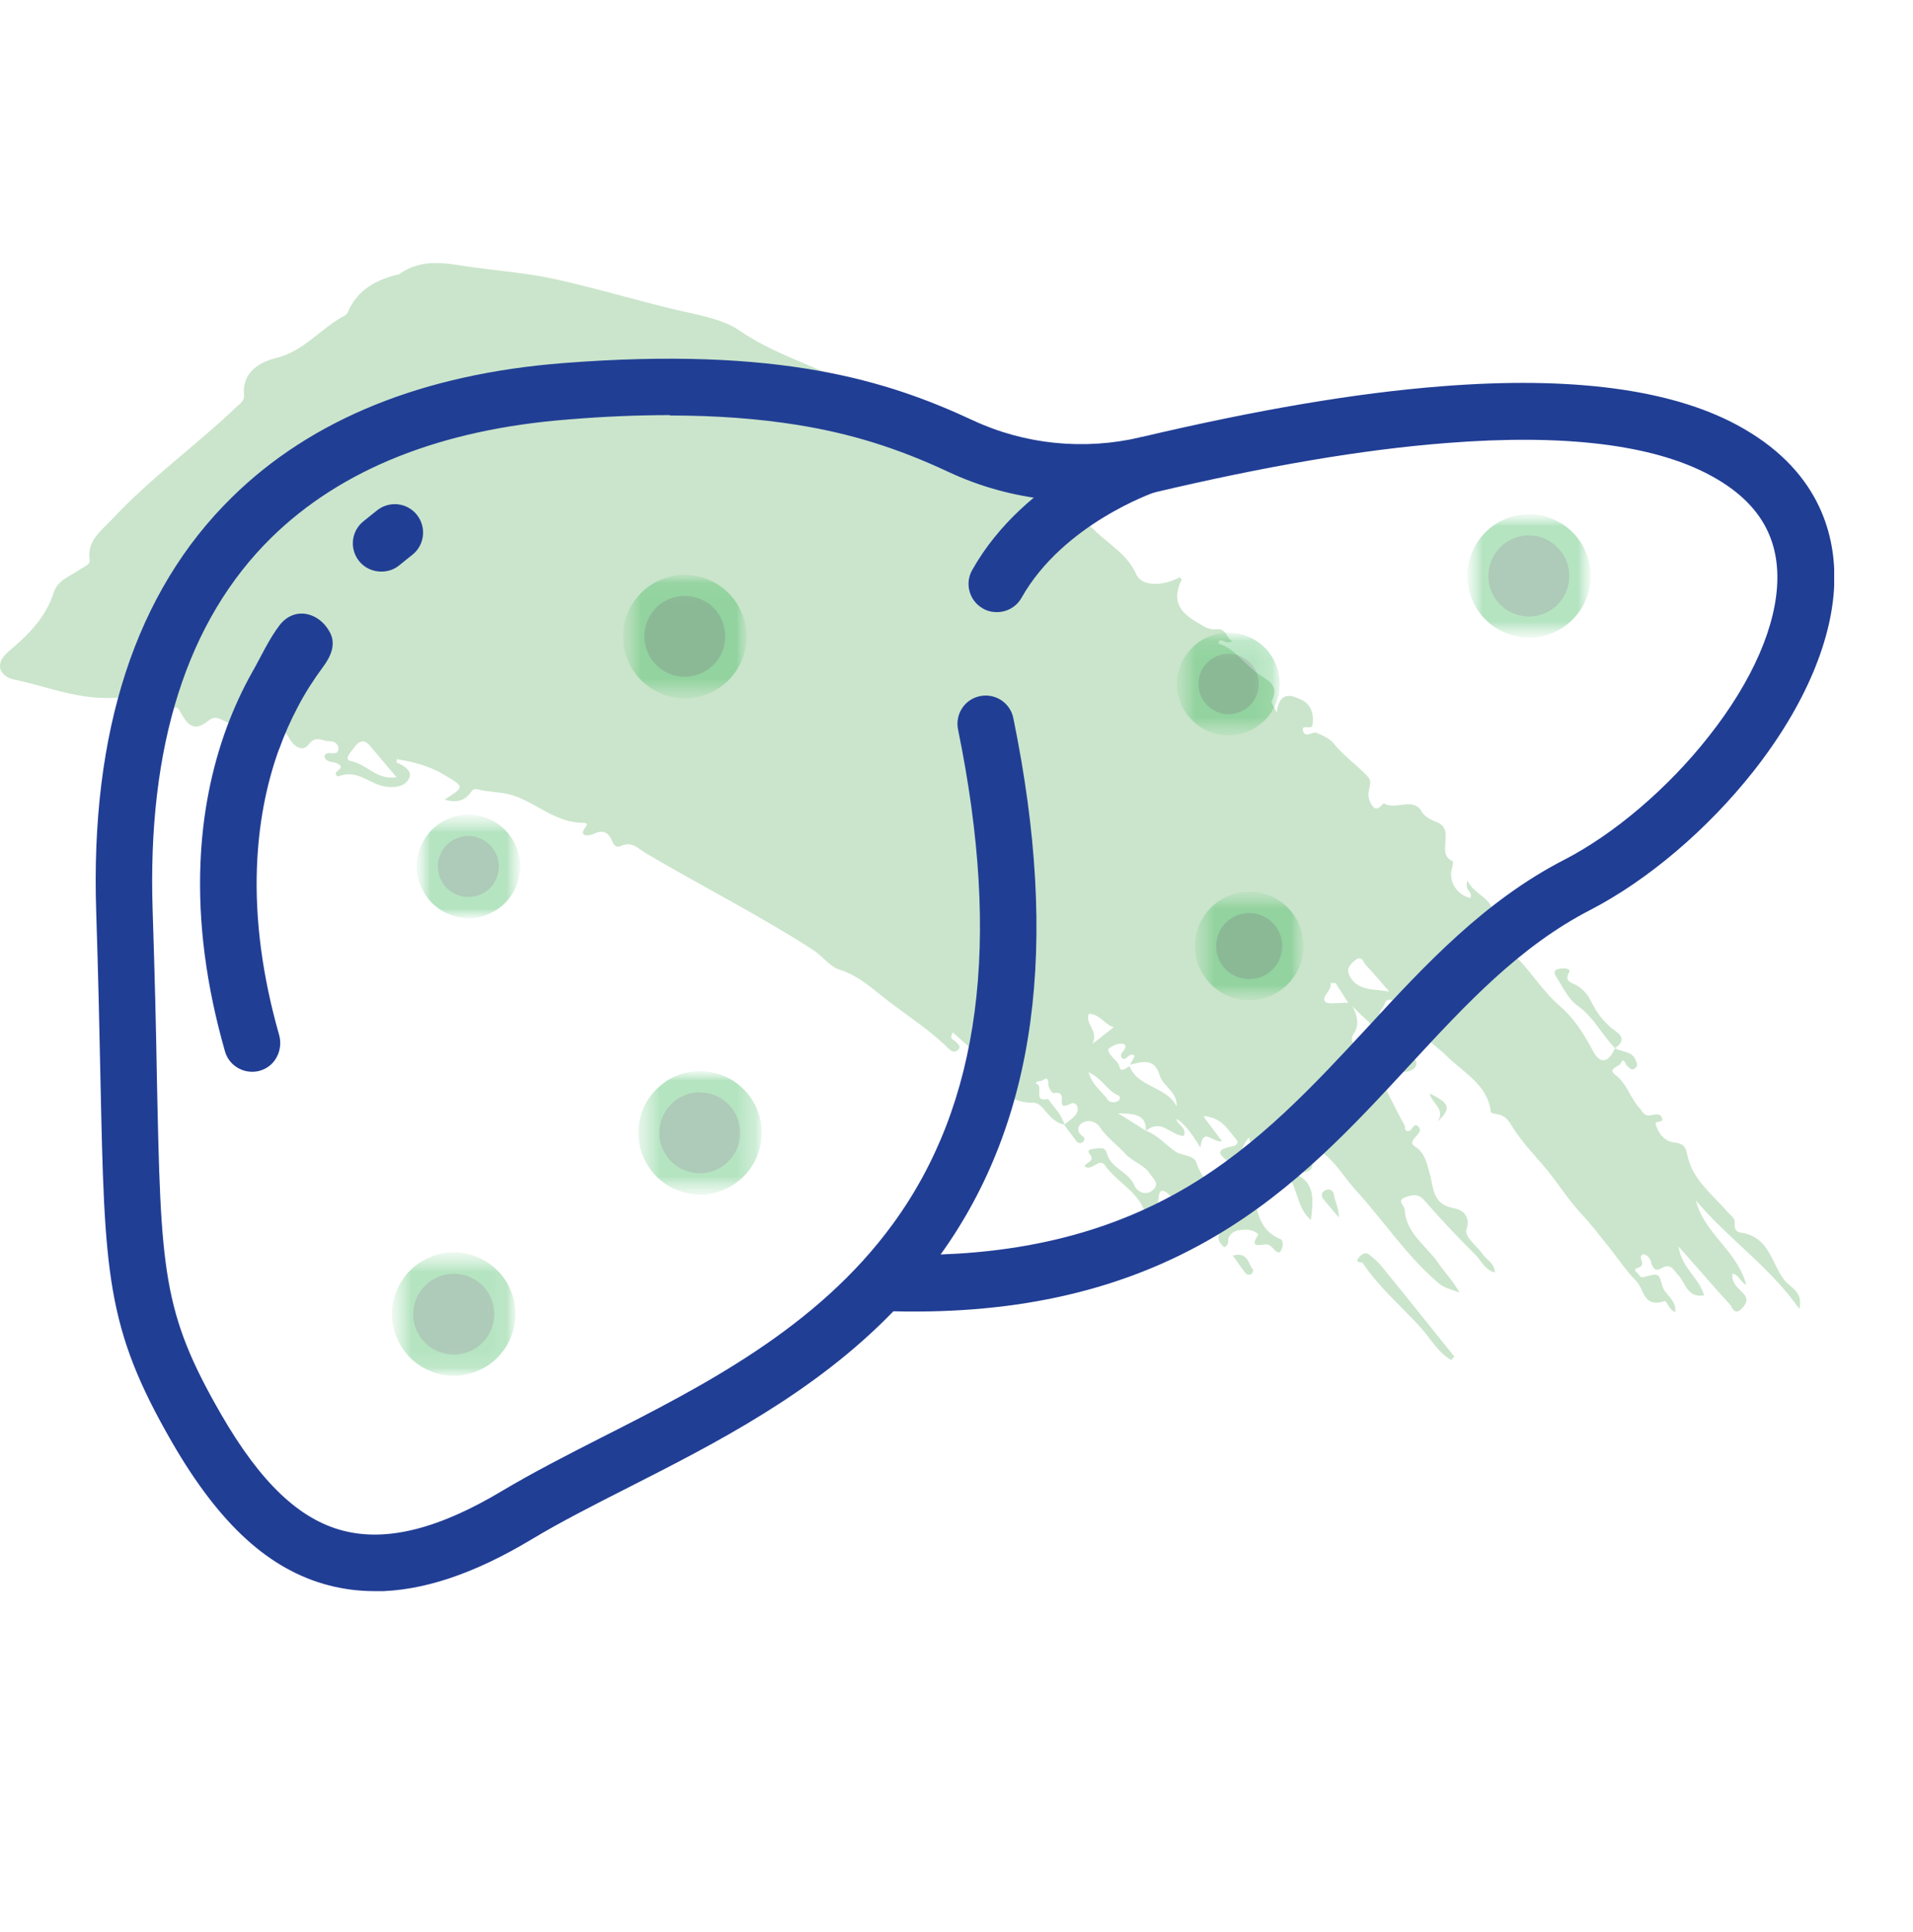 <?xml version="1.0" encoding="UTF-8"?> <svg xmlns="http://www.w3.org/2000/svg" width="100" height="101" viewBox="0 0 100 101" fill="none"><path d="M56.901 56.054C57.111 56.774 57.621 57.059 57.906 57.494C57.981 57.614 58.221 57.674 58.431 57.569C58.566 57.494 58.581 57.329 58.461 57.269C57.876 57.029 57.651 56.399 56.901 56.054ZM69.816 51.389H69.561C69.636 51.794 69.036 52.094 69.276 52.364C69.411 52.529 69.966 52.409 70.476 52.424C70.206 52.004 70.011 51.689 69.816 51.389ZM56.916 52.994C56.706 53.579 57.441 53.834 57.111 54.569C57.606 54.179 57.861 53.984 58.221 53.699C57.696 53.534 57.516 53.024 56.916 52.994ZM72.636 51.854C72.186 51.344 71.811 50.879 71.391 50.444C71.256 50.309 71.211 49.874 70.776 50.249C70.476 50.519 70.371 50.714 70.581 51.074C71.031 51.839 71.856 51.689 72.636 51.839V51.854ZM20.736 40.634C20.226 40.049 19.776 39.494 19.296 38.939C19.011 38.609 18.711 38.789 18.516 39.074C18.366 39.299 17.916 39.719 18.366 39.794C19.206 39.959 19.656 40.784 20.736 40.634ZM59.046 55.739C59.466 56.849 61.026 56.804 61.506 57.854C61.566 57.074 60.786 56.789 60.621 56.219C60.366 55.334 59.766 55.469 59.076 55.664C59.166 55.499 59.241 55.349 59.316 55.199C59.031 54.944 58.896 55.499 58.656 55.319C58.416 55.049 59.001 54.869 58.776 54.584C58.461 54.509 58.176 54.644 57.921 54.854C57.981 55.259 58.431 55.394 58.521 55.784C58.611 56.099 58.866 55.814 59.046 55.739ZM84.426 54.809C84.786 54.989 85.311 54.959 85.491 55.394C85.551 55.544 85.671 55.739 85.431 55.874C85.251 55.979 85.176 55.799 85.056 55.724C84.951 55.664 84.906 55.199 84.711 55.604C84.636 55.769 83.991 55.859 84.456 56.204C85.041 56.639 85.206 57.374 85.671 57.884C85.851 58.079 85.926 58.379 86.286 58.304C86.526 58.259 86.766 58.184 86.871 58.424C86.991 58.724 86.511 58.604 86.541 58.709C86.646 59.219 87.006 59.669 87.516 59.729C88.146 59.789 88.131 60.104 88.236 60.524C88.536 61.724 89.556 62.489 90.336 63.389C90.516 63.584 90.726 63.704 90.681 63.989C90.651 64.244 90.771 64.409 90.996 64.439C92.496 64.649 92.586 66.029 93.261 66.899C93.576 67.319 94.281 67.514 94.056 68.429C92.526 66.224 90.306 64.739 88.656 62.759C89.061 64.469 90.831 65.399 91.281 67.169C90.951 67.004 90.921 66.644 90.561 66.584C90.501 67.094 90.876 67.349 91.146 67.634C91.416 67.919 91.266 68.189 91.041 68.414C90.651 68.804 90.546 68.324 90.426 68.189C89.556 67.244 88.731 66.269 87.741 65.159C87.906 66.299 88.836 66.809 89.076 67.724C88.176 67.844 88.116 67.064 87.726 66.659C87.456 66.389 87.366 65.984 86.796 66.329C86.541 66.479 86.391 66.269 86.331 66.059C86.271 65.819 86.181 65.624 85.896 65.564C85.536 65.729 86.151 66.134 85.596 66.284C85.326 66.359 85.566 66.524 85.641 66.599C85.716 66.674 85.716 66.824 85.971 66.749C86.751 66.539 86.706 66.584 86.901 67.244C87.036 67.694 87.636 67.934 87.576 68.594C87.231 68.489 87.141 67.979 87.006 68.024C85.896 68.384 85.941 67.394 85.551 66.989C85.026 66.449 84.591 65.819 84.126 65.219C83.646 64.634 83.196 64.019 82.671 63.464C82.116 62.864 81.651 62.189 81.171 61.544C80.481 60.629 79.626 59.849 79.041 58.874C78.846 58.559 78.666 58.304 78.246 58.244C78.141 58.229 77.946 58.184 77.931 58.139C77.781 56.699 76.476 56.069 75.591 55.169C75.096 54.674 74.451 54.404 74.241 53.579C74.136 53.144 73.386 52.679 72.831 52.319C72.621 52.184 72.426 52.289 72.381 52.484C72.336 52.694 71.976 52.934 72.216 53.099C72.951 53.609 72.921 54.644 73.731 55.124C73.911 55.229 74.226 55.619 73.896 55.874C73.536 56.159 72.846 56.039 72.771 55.829C72.486 55.034 71.481 54.749 71.376 53.834C71.886 53.909 71.946 54.479 72.516 54.599C72.081 53.729 71.271 53.264 70.701 52.589C70.926 53.084 71.106 53.534 70.746 54.074C70.611 54.269 70.656 54.479 70.821 54.644C72.051 55.814 72.606 57.389 73.416 58.814C73.476 58.919 73.386 59.144 73.626 59.129C73.821 59.129 73.926 58.574 74.196 58.964C74.316 59.159 74.046 59.354 73.926 59.519C73.746 59.759 73.806 59.834 74.031 59.984C74.496 60.299 74.586 60.839 74.736 61.349C74.946 62.039 74.841 62.939 75.951 63.149C76.371 63.224 76.911 63.494 76.656 64.289C76.536 64.649 77.226 65.159 77.541 65.609C77.736 65.879 78.126 66.044 78.141 66.524C77.601 66.374 77.436 65.909 77.136 65.609C76.206 64.679 75.291 63.719 74.436 62.729C74.121 62.369 73.776 62.474 73.461 62.594C72.981 62.759 73.416 63.014 73.431 63.239C73.491 64.499 74.601 65.144 75.216 66.074C75.516 66.524 75.921 66.899 76.296 67.574C75.771 67.379 75.486 67.319 75.216 67.094C73.506 65.639 72.306 63.779 70.806 62.144C70.131 61.394 69.651 60.419 68.571 59.924C68.511 60.104 68.376 60.284 68.421 60.374C68.961 61.409 68.136 61.274 67.506 61.304C67.476 61.394 67.446 61.484 67.416 61.559C66.846 61.484 66.171 61.484 66.771 60.674C65.721 60.809 65.466 60.179 65.286 59.459C64.416 60.479 65.226 61.109 65.586 61.829C65.136 61.844 64.806 61.454 64.311 61.634C64.236 61.664 64.086 61.484 63.996 61.364C63.951 61.289 64.041 61.244 64.146 61.199C64.551 61.019 64.521 61.019 64.296 60.809C63.996 60.509 63.231 60.134 64.446 59.924C64.611 59.894 64.776 59.729 64.641 59.594C64.191 59.054 63.846 58.394 62.901 58.349C63.216 58.769 63.531 59.204 63.876 59.654C63.426 59.789 62.871 58.844 62.751 59.999C62.241 59.144 61.821 58.649 61.491 58.499C61.551 58.814 62.061 58.949 61.881 59.384C61.176 59.354 60.741 58.454 59.901 59.114C59.931 58.184 59.166 58.229 58.446 58.199C58.926 58.499 59.421 58.799 59.901 59.114C60.531 59.339 60.936 59.864 61.461 60.209C61.806 60.434 62.406 60.374 62.541 60.779C62.946 62.069 64.131 62.654 65.151 63.374C65.346 63.374 65.541 63.344 65.691 63.194C65.871 63.899 66.186 64.484 66.951 64.784C67.071 64.829 67.131 65.204 66.891 65.474C66.576 65.474 66.531 65.054 66.186 65.054C65.901 65.054 65.286 65.279 65.751 64.589C65.841 64.469 65.421 64.274 65.166 64.289C64.821 64.289 64.446 64.289 64.236 64.679C64.146 64.829 64.311 65.039 63.996 65.204C63.201 64.544 64.191 64.094 64.431 63.494C63.546 63.599 63.051 63.119 62.646 62.519C62.406 62.159 62.166 61.904 61.716 62.414C61.626 62.519 61.341 62.654 61.311 62.639C60.396 61.679 60.651 62.744 60.456 63.104C60.336 63.314 60.141 63.494 59.931 63.749C59.751 62.384 58.431 61.889 57.756 60.914C57.456 60.494 57.081 61.259 56.706 60.974C56.706 60.794 57.141 60.764 57.051 60.464C57.021 60.359 56.661 60.104 57.171 60.059C57.456 60.029 57.771 59.924 57.861 60.299C58.056 61.079 59.031 61.259 59.316 62.009C59.406 62.234 59.871 62.579 60.276 62.204C60.636 61.874 60.276 61.619 60.111 61.364C59.811 60.884 59.196 60.734 58.821 60.314C58.401 59.849 57.861 59.474 57.501 58.934C57.321 58.649 56.916 58.499 56.586 58.694C56.286 58.874 56.286 59.204 56.616 59.414C56.721 59.489 56.706 59.639 56.586 59.714C56.451 59.804 56.331 59.744 56.256 59.639C56.046 59.369 55.836 59.084 55.626 58.799C55.821 58.634 56.046 58.499 56.211 58.304C56.496 57.959 56.241 57.569 56.001 57.689C55.476 57.944 55.491 57.764 55.506 57.404C55.506 57.104 55.281 57.104 55.041 57.149C54.906 56.999 54.786 56.849 54.801 56.609C54.801 56.474 54.756 56.279 54.531 56.459C54.411 56.564 54.186 56.459 54.141 56.654C54.621 56.714 53.931 57.659 54.786 57.449C55.086 57.884 55.506 58.259 55.641 58.799C55.221 58.709 54.951 58.439 54.696 58.139C54.501 57.914 54.306 57.629 53.976 57.644C53.076 57.674 52.506 57.164 51.816 56.714C52.356 56.534 52.491 56.309 52.056 55.949C51.291 55.319 50.571 54.644 49.806 53.969C49.596 54.329 49.866 54.359 49.971 54.464C50.091 54.599 50.271 54.719 50.061 54.899C49.896 55.049 49.731 54.959 49.581 54.809C48.666 53.909 47.571 53.189 46.536 52.409C45.696 51.779 44.961 51.029 43.866 50.684C43.371 50.519 42.996 49.979 42.486 49.649C39.651 47.819 36.606 46.289 33.696 44.564C33.351 44.354 33.021 43.949 32.436 44.234C32.256 44.324 32.091 44.204 32.016 44.009C31.851 43.604 31.611 43.304 31.011 43.604C30.906 43.664 30.141 43.829 30.636 43.199C30.711 43.109 30.666 43.019 30.561 43.019C29.106 43.034 28.161 42.074 26.946 41.624C26.301 41.384 25.611 41.429 24.966 41.264C24.831 41.234 24.726 41.249 24.636 41.384C24.306 41.864 23.886 41.984 23.241 41.804C24.306 41.114 24.291 41.144 23.181 40.484C22.446 40.049 21.621 39.824 20.751 39.689C20.751 39.749 20.706 39.854 20.721 39.854C21.111 40.019 21.576 40.304 21.381 40.694C21.156 41.159 20.541 41.204 20.031 41.099C19.251 40.934 18.666 40.199 17.676 40.589C17.646 40.589 17.571 40.529 17.556 40.484C17.466 40.289 18.126 40.154 17.631 39.914C17.406 39.809 17.031 39.869 16.956 39.539C17.076 39.149 17.661 39.629 17.691 39.149C17.706 38.879 17.436 38.729 17.181 38.744C16.851 38.759 16.536 38.399 16.131 38.924C15.786 39.359 15.336 38.969 15.156 38.654C14.991 38.369 14.871 38.159 14.481 38.234C13.386 38.459 12.486 38.054 11.616 37.634C11.346 37.499 11.121 37.484 10.911 37.664C10.101 38.339 9.771 37.814 9.456 37.274C9.366 37.124 9.306 36.899 9.066 37.019C8.121 37.514 7.491 37.274 7.056 36.494C6.981 36.359 6.816 36.374 6.636 36.404C4.491 36.764 2.661 35.924 0.711 35.519C0.336 35.444 -0.054 35.159 0.006 34.724C0.066 34.334 0.426 34.079 0.756 33.794C1.656 33.014 2.451 32.114 2.796 31.004C3.006 30.314 3.666 30.134 4.146 29.789C4.386 29.624 4.731 29.534 4.686 29.234C4.536 28.274 5.301 27.734 5.886 27.119C7.866 24.989 10.281 23.264 12.381 21.254C12.576 21.074 12.786 20.939 12.756 20.654C12.651 19.544 13.446 18.959 14.421 18.719C15.921 18.359 16.776 17.129 18.051 16.484C18.096 16.454 18.141 16.394 18.171 16.349C18.606 15.314 19.386 14.714 20.766 14.354C20.796 14.354 20.841 14.354 20.856 14.339C22.191 13.394 23.556 13.829 24.876 13.994C26.256 14.174 27.651 14.294 29.016 14.594C31.071 15.044 33.066 15.644 35.106 16.139C36.336 16.439 37.761 16.649 38.676 17.294C40.386 18.464 42.381 19.064 44.211 19.964C45.261 20.474 46.476 20.729 47.421 21.404C48.381 22.094 49.611 22.394 50.466 23.234C51.066 23.834 52.146 23.894 52.611 24.689C52.686 24.809 53.016 24.854 53.226 24.824C53.856 24.734 54.201 24.944 54.306 25.499C54.306 25.529 54.306 25.559 54.306 25.589C54.501 26.204 55.266 26.279 55.701 26.684C56.076 27.029 56.766 27.269 57.201 27.704C57.951 28.454 58.926 28.964 59.391 30.014C59.691 30.689 60.801 30.644 61.671 30.179C61.701 30.224 61.776 30.284 61.761 30.314C61.296 31.319 61.551 31.934 62.526 32.504C62.871 32.699 63.141 32.939 63.561 32.894C64.146 32.834 64.071 33.359 64.416 33.509C64.086 33.719 63.951 33.374 63.711 33.509C63.711 33.554 63.681 33.644 63.711 33.644C64.611 33.944 65.046 34.739 65.781 35.234C66.306 35.579 66.891 35.849 66.471 36.644C66.426 36.734 66.576 36.899 66.741 37.244C66.876 36.014 67.656 36.404 68.031 36.584C68.511 36.794 68.721 37.349 68.601 37.934C68.556 38.174 67.956 37.799 68.136 38.264C68.256 38.579 68.616 38.234 68.811 38.309C69.141 38.444 69.516 38.609 69.711 38.864C70.176 39.434 70.776 39.884 71.301 40.394C71.706 40.784 71.661 40.799 71.541 41.429C71.496 41.669 71.616 41.969 71.766 42.164C72.021 42.479 72.291 41.954 72.351 41.999C72.936 42.374 73.896 41.639 74.316 42.434C74.466 42.719 74.961 42.929 75.051 42.959C76.161 43.334 75.006 44.639 75.936 45.014C75.966 45.014 75.951 45.179 75.936 45.269C75.666 45.974 76.086 46.754 76.851 46.949C77.046 46.619 76.506 46.574 76.716 46.034C77.076 46.889 78.366 46.964 77.931 48.179C77.826 48.494 78.111 48.509 78.351 48.359C78.576 48.224 78.741 48.029 78.951 47.864C79.086 47.759 79.281 47.699 79.386 47.834C79.476 47.969 79.461 48.164 79.506 48.329C78.621 48.284 79.266 48.839 79.116 49.019C78.636 49.634 79.176 49.934 79.431 50.204C80.151 50.984 80.721 51.884 81.516 52.574C82.326 53.264 82.821 54.104 83.301 54.989C83.601 55.544 84.006 55.634 84.366 54.914H84.351L84.426 54.809Z" fill="#CAE5CB"></path><path d="M75.861 71.1C75.156 70.695 74.766 69.96 74.256 69.39C73.251 68.28 72.066 67.29 71.241 66.03C71.181 65.94 70.791 66.075 71.031 65.745C71.196 65.535 71.391 65.43 71.601 65.61C71.856 65.82 72.096 66.03 72.291 66.285C73.551 67.83 74.781 69.375 76.026 70.92C75.966 70.98 75.921 71.04 75.861 71.1Z" fill="#CAE5CB"></path><path d="M84.441 54.809C83.736 54.104 83.316 53.174 82.446 52.559C81.966 52.214 81.696 51.599 81.366 51.089C81.261 50.924 81.141 50.714 81.531 50.639C81.771 50.594 82.131 50.639 82.026 50.819C81.741 51.329 82.176 51.374 82.416 51.509C82.761 51.719 83.016 52.019 83.166 52.334C83.436 52.889 83.766 53.354 84.261 53.759C84.516 53.969 85.161 54.284 84.426 54.794H84.441V54.809Z" fill="#CAE5CB"></path><path d="M67.386 61.544C67.416 61.454 67.446 61.364 67.476 61.289C68.811 61.694 68.646 62.729 68.526 63.779C67.821 63.179 67.851 62.234 67.386 61.544Z" fill="#CAE5CB"></path><path d="M65.706 63.149C65.556 63.314 65.361 63.329 65.166 63.329C65.166 63.104 65.181 62.864 65.196 62.639C66.261 62.654 65.271 62.024 65.571 61.799C65.781 62.024 66.186 61.499 66.396 62.009C66.666 62.684 65.826 62.729 65.721 63.149H65.706Z" fill="#CAE5CB"></path><path d="M69.981 63.644C69.726 63.329 69.456 63.029 69.201 62.714C69.081 62.564 69.036 62.384 69.231 62.249C69.501 62.084 69.696 62.249 69.726 62.444C69.786 62.849 70.011 63.179 69.981 63.644Z" fill="#CAE5CB"></path><path d="M64.446 65.64C65.256 65.43 65.226 66.06 65.496 66.36C65.526 66.39 65.496 66.54 65.436 66.585C65.316 66.675 65.166 66.645 65.106 66.555C64.896 66.285 64.701 66 64.446 65.64Z" fill="#CAE5CB"></path><path d="M75.141 58.649C75.591 57.974 74.841 57.689 74.736 57.164C75.801 57.689 75.876 57.929 75.141 58.649Z" fill="#CAE5CB"></path><g clip-path="url(#clip0_652_20642)"><path d="M19.59 83.181C18.77 83.181 17.98 83.081 17.2 82.881C14.08 82.071 11.48 79.701 9 75.411C5.52 69.381 5.47 66.621 5.25 56.361C5.2 53.901 5.14 51.111 5.03 47.701C4.71 38.221 7.1 30.921 12.13 25.991C16.28 21.911 22.11 19.551 29.45 18.981C40.75 18.101 46.41 19.901 50.85 21.971C53.57 23.241 56.67 23.551 59.61 22.861C65.72 21.421 70.88 20.541 75.4 20.191C82.13 19.661 87.31 20.341 90.79 22.211C95.04 24.491 95.91 27.841 95.89 30.251C95.87 33.321 94.36 36.891 91.66 40.321C89.25 43.371 86.14 46.011 83.13 47.571C79.42 49.481 76.63 52.501 73.68 55.691C70.75 58.861 67.73 62.141 63.55 64.611C58.8 67.421 53.29 68.711 46.7 68.551C42.58 72.811 37.44 75.431 32.81 77.781C31 78.701 29.29 79.571 27.81 80.461C24.77 82.291 22.06 83.191 19.59 83.191M35.03 21.701C33.36 21.701 31.58 21.771 29.67 21.931C23.05 22.451 17.84 24.521 14.19 28.101C9.78 32.431 7.69 38.991 7.98 47.611C8.09 51.041 8.16 53.841 8.2 56.301C8.41 66.441 8.46 68.561 11.56 73.941C13.61 77.491 15.64 79.431 17.94 80.021C20.22 80.611 22.95 79.921 26.28 77.921C27.86 76.981 29.61 76.081 31.46 75.141C36.74 72.461 42.71 69.421 46.67 63.991C51.25 57.721 52.36 49.261 50.08 38.131C49.92 37.331 50.43 36.551 51.23 36.391C52.03 36.231 52.81 36.741 52.97 37.541C55.41 49.441 54.17 58.621 49.17 65.581C54.13 65.401 58.35 64.241 62.03 62.071C65.83 59.821 68.71 56.701 71.5 53.691C74.49 50.451 77.59 47.101 81.76 44.951C84.37 43.611 87.2 41.201 89.32 38.501C91.62 35.591 92.89 32.661 92.91 30.241C92.93 27.881 91.77 26.111 89.37 24.831C86.4 23.241 81.77 22.671 75.61 23.161C71.24 23.501 66.23 24.351 60.27 25.761C56.69 26.611 52.89 26.221 49.58 24.671C46.91 23.421 44.47 22.661 41.67 22.211C39.67 21.891 37.47 21.721 35.02 21.721" fill="#213E95"></path><path d="M52.1 32C51.85 32 51.6 31.94 51.38 31.81C50.67 31.41 50.42 30.51 50.82 29.8C53.58 24.9 59.25 22.98 59.49 22.9C60.27 22.65 61.1 23.07 61.36 23.84C61.62 24.61 61.2 25.45 60.42 25.71C60.34 25.74 55.58 27.38 53.4 31.25C53.13 31.73 52.63 32 52.11 32" fill="#213E95"></path><path d="M19.92 29.881C19.49 29.881 19.06 29.691 18.77 29.331C18.26 28.691 18.36 27.761 19 27.251L19.71 26.681C20.35 26.171 21.28 26.271 21.79 26.911C22.3 27.551 22.2 28.481 21.57 28.991L20.86 29.561C20.59 29.781 20.26 29.881 19.94 29.881" fill="#213E95"></path><path d="M14.59 39.17C14.86 38.41 15.19 37.67 15.57 36.95C15.95 36.22 16.4 35.52 16.89 34.86C17.29 34.32 17.59 33.67 17.23 33.03C16.66 31.99 15.38 31.69 14.61 32.69C14.06 33.41 13.65 34.32 13.2 35.11C12.68 36.03 12.24 36.99 11.87 37.98C11.05 40.19 10.58 42.59 10.48 45.11C10.35 48.23 10.78 51.54 11.76 54.96C11.94 55.61 12.54 56.03 13.18 56.03C13.33 56.03 13.48 56.01 13.63 55.96C14.4 55.72 14.81 54.88 14.59 54.1C13.72 51.05 13.33 48.11 13.43 45.36C13.51 43.17 13.89 41.09 14.58 39.18" fill="#213E95"></path><g opacity="0.35"><mask id="mask0_652_20642" style="mask-type:luminance" maskUnits="userSpaceOnUse" x="20" y="65" width="7" height="7"><path d="M26.94 65.481H20.49V71.93H26.94V65.481Z" fill="white"></path></mask><g mask="url(#mask0_652_20642)"><mask id="mask1_652_20642" style="mask-type:luminance" maskUnits="userSpaceOnUse" x="20" y="65" width="7" height="7"><path d="M26.95 65.481H20.5V71.93H26.95V65.481Z" fill="white"></path></mask><g mask="url(#mask1_652_20642)"><path d="M21.24 69.68C20.7 68.31 21.37 66.76 22.74 66.22C24.11 65.68 25.66 66.35 26.21 67.72C26.75 69.09 26.08 70.64 24.71 71.19C23.34 71.73 21.79 71.06 21.25 69.69" fill="#176734"></path><path d="M23.72 71.921C22.44 71.921 21.22 71.15 20.72 69.88C20.06 68.231 20.88 66.35 22.53 65.701C24.18 65.04 26.06 65.85 26.72 67.51C27.37 69.16 26.56 71.04 24.91 71.691C24.52 71.841 24.12 71.921 23.72 71.921ZM21.75 69.481C21.96 70.01 22.36 70.421 22.88 70.641C23.4 70.861 23.97 70.871 24.5 70.671C25.58 70.24 26.12 69.01 25.69 67.921C25.48 67.391 25.08 66.981 24.56 66.76C24.04 66.54 23.47 66.531 22.94 66.74C21.85 67.171 21.32 68.4 21.75 69.49" fill="#2AB24D"></path></g></g></g><g opacity="0.35"><mask id="mask2_652_20642" style="mask-type:luminance" maskUnits="userSpaceOnUse" x="62" y="46" width="7" height="7"><path d="M68.13 46.619H62.46V52.289H68.13V46.619Z" fill="white"></path></mask><g mask="url(#mask2_652_20642)"><mask id="mask3_652_20642" style="mask-type:luminance" maskUnits="userSpaceOnUse" x="62" y="46" width="7" height="7"><path d="M68.14 46.619H62.47V52.289H68.14V46.619Z" fill="white"></path></mask><g mask="url(#mask3_652_20642)"><path d="M63.06 49.059C63.28 47.819 64.46 46.989 65.71 47.209C66.95 47.429 67.78 48.609 67.56 49.859C67.34 51.099 66.16 51.929 64.92 51.709C63.68 51.489 62.85 50.299 63.07 49.059" fill="#176734"></path><path d="M65.3 52.288C65.14 52.288 64.97 52.278 64.81 52.248C63.27 51.978 62.24 50.498 62.51 48.958C62.78 47.418 64.26 46.388 65.8 46.658C67.34 46.928 68.37 48.408 68.1 49.948C67.86 51.318 66.66 52.288 65.31 52.288M63.6 49.158C63.43 50.098 64.06 50.998 65 51.158C65.94 51.328 66.84 50.698 67 49.758C67.17 48.818 66.54 47.928 65.6 47.758C64.66 47.598 63.76 48.218 63.6 49.158Z" fill="#2AB24D"></path></g></g></g><g opacity="0.35"><mask id="mask4_652_20642" style="mask-type:luminance" maskUnits="userSpaceOnUse" x="61" y="33" width="6" height="6"><path d="M66.9 33.08H61.53V38.45H66.9V33.08Z" fill="white"></path></mask><g mask="url(#mask4_652_20642)"><mask id="mask5_652_20642" style="mask-type:luminance" maskUnits="userSpaceOnUse" x="61" y="33" width="6" height="6"><path d="M66.909 33.08H61.54V38.45H66.909V33.08Z" fill="white"></path></mask><g mask="url(#mask5_652_20642)"><path d="M62.24 36.552C61.81 35.462 62.34 34.222 63.43 33.792C64.52 33.362 65.76 33.892 66.2 34.992C66.63 36.082 66.1 37.322 65 37.752C63.91 38.182 62.67 37.652 62.24 36.552Z" fill="#176734"></path><path d="M64.22 38.441C63.15 38.441 62.14 37.801 61.72 36.751C61.17 35.371 61.85 33.811 63.23 33.261C64.61 32.721 66.17 33.391 66.71 34.771C67.25 36.151 66.58 37.711 65.2 38.251C64.88 38.381 64.54 38.441 64.21 38.441M62.76 36.341C63.08 37.151 64 37.551 64.81 37.221C65.62 36.901 66.01 35.981 65.69 35.171C65.37 34.361 64.45 33.971 63.64 34.291C62.83 34.611 62.44 35.531 62.76 36.341Z" fill="#2AB24D"></path></g></g></g><g opacity="0.35"><mask id="mask6_652_20642" style="mask-type:luminance" maskUnits="userSpaceOnUse" x="33" y="56" width="7" height="7"><path d="M39.81 56H33.36V62.45H39.81V56Z" fill="white"></path></mask><g mask="url(#mask6_652_20642)"><mask id="mask7_652_20642" style="mask-type:luminance" maskUnits="userSpaceOnUse" x="33" y="56" width="7" height="7"><path d="M39.81 56H33.36V62.45H39.81V56Z" fill="white"></path></mask><g mask="url(#mask7_652_20642)"><path d="M36.27 61.871C34.8 61.701 33.76 60.371 33.93 58.911C34.1 57.451 35.43 56.401 36.89 56.571C38.35 56.741 39.4 58.071 39.23 59.531C39.06 60.991 37.73 62.041 36.27 61.871Z" fill="#176734"></path><path d="M36.59 62.441C36.46 62.441 36.34 62.441 36.21 62.421C35.36 62.321 34.59 61.891 34.06 61.211C33.53 60.531 33.29 59.691 33.39 58.841C33.49 57.981 33.92 57.221 34.6 56.691C35.27 56.151 36.12 55.921 36.97 56.021C37.83 56.121 38.59 56.551 39.12 57.221C39.66 57.901 39.9 58.741 39.79 59.601C39.6 61.241 38.2 62.451 36.59 62.451M36.58 57.101C36.11 57.101 35.65 57.261 35.27 57.561C34.83 57.911 34.55 58.411 34.48 58.971C34.41 59.531 34.57 60.081 34.92 60.531C35.27 60.971 35.77 61.251 36.33 61.321C37.49 61.461 38.54 60.621 38.68 59.471C38.74 58.911 38.59 58.361 38.24 57.911C37.89 57.471 37.39 57.191 36.83 57.121C36.75 57.121 36.66 57.111 36.58 57.111" fill="#2AB24D"></path></g></g></g><g opacity="0.35"><mask id="mask8_652_20642" style="mask-type:luminance" maskUnits="userSpaceOnUse" x="32" y="30" width="8" height="7"><path d="M39.01 30.039H32.56V36.489H39.01V30.039Z" fill="white"></path></mask><g mask="url(#mask8_652_20642)"><mask id="mask9_652_20642" style="mask-type:luminance" maskUnits="userSpaceOnUse" x="32" y="30" width="8" height="7"><path d="M39.02 30.039H32.57V36.489H39.02V30.039Z" fill="white"></path></mask><g mask="url(#mask9_652_20642)"><path d="M34.88 30.76C36.27 30.26 37.8 30.97 38.3 32.36C38.8 33.75 38.09 35.28 36.7 35.78C35.31 36.28 33.78 35.57 33.28 34.18C32.78 32.79 33.49 31.26 34.88 30.76Z" fill="#176734"></path><path d="M35.79 36.5C34.47 36.5 33.23 35.68 32.76 34.38C32.15 32.71 33.02 30.85 34.69 30.25C35.5 29.96 36.37 29.99 37.16 30.36C37.94 30.72 38.53 31.37 38.83 32.18C39.44 33.85 38.57 35.71 36.9 36.31C36.54 36.44 36.17 36.51 35.8 36.51M35.79 31.15C35.55 31.15 35.3 31.19 35.07 31.28C33.97 31.68 33.41 32.89 33.81 33.99C34.21 35.09 35.42 35.65 36.52 35.25C37.62 34.85 38.18 33.64 37.78 32.54C37.59 32.01 37.2 31.58 36.69 31.35C36.4 31.22 36.1 31.15 35.8 31.15" fill="#2AB24D"></path></g></g></g><g opacity="0.35"><mask id="mask10_652_20642" style="mask-type:luminance" maskUnits="userSpaceOnUse" x="76" y="26" width="8" height="8"><path d="M83.14 26.881H76.7V33.331H83.14V26.881Z" fill="white"></path></mask><g mask="url(#mask10_652_20642)"><mask id="mask11_652_20642" style="mask-type:luminance" maskUnits="userSpaceOnUse" x="76" y="26" width="8" height="8"><path d="M83.15 26.881H76.7V33.331H83.15V26.881Z" fill="white"></path></mask><g mask="url(#mask11_652_20642)"><path d="M77.44 31.09C76.9 29.72 77.57 28.17 78.94 27.63C80.31 27.09 81.86 27.76 82.41 29.13C82.95 30.5 82.28 32.05 80.91 32.6C79.54 33.14 77.99 32.47 77.45 31.1" fill="#176734"></path><path d="M79.93 33.33C78.65 33.33 77.43 32.56 76.93 31.29C76.28 29.64 77.09 27.76 78.74 27.11C80.39 26.46 82.27 27.26 82.92 28.92C83.58 30.57 82.77 32.45 81.11 33.11C80.72 33.27 80.32 33.34 79.93 33.34M79.92 27.99C79.66 27.99 79.4 28.04 79.14 28.14C78.06 28.57 77.52 29.8 77.95 30.89C78.38 31.97 79.61 32.51 80.7 32.08C81.23 31.87 81.64 31.47 81.86 30.95C82.08 30.43 82.09 29.86 81.88 29.33C81.55 28.5 80.75 27.99 79.91 27.99" fill="#2AB24D"></path></g></g></g><g opacity="0.35"><mask id="mask12_652_20642" style="mask-type:luminance" maskUnits="userSpaceOnUse" x="21" y="42" width="7" height="6"><path d="M27.19 42.59H21.79V48H27.19V42.59Z" fill="white"></path></mask><g mask="url(#mask12_652_20642)"><mask id="mask13_652_20642" style="mask-type:luminance" maskUnits="userSpaceOnUse" x="21" y="42" width="7" height="6"><path d="M27.2 42.59H21.79V48H27.2V42.59Z" fill="white"></path></mask><g mask="url(#mask13_652_20642)"><path d="M22.5 46.08C22.061 44.98 22.601 43.73 23.701 43.29C24.8 42.85 26.05 43.39 26.491 44.49C26.93 45.6 26.39 46.84 25.28 47.28C24.18 47.72 22.93 47.18 22.491 46.07" fill="#176734"></path><path d="M24.49 48.001C24.13 48.001 23.76 47.921 23.42 47.771C22.76 47.491 22.25 46.961 21.98 46.291C21.71 45.621 21.73 44.881 22.01 44.221C22.29 43.561 22.82 43.051 23.49 42.781C24.88 42.231 26.45 42.911 27 44.301C27.55 45.691 26.87 47.261 25.48 47.811C25.16 47.941 24.82 48.001 24.48 48.001M24.49 43.701C24.29 43.701 24.1 43.741 23.9 43.811C23.5 43.971 23.19 44.271 23.02 44.661C22.85 45.051 22.85 45.481 23 45.881C23.15 46.281 23.46 46.591 23.85 46.761C24.24 46.931 24.67 46.931 25.07 46.781C25.89 46.461 26.29 45.531 25.96 44.711C25.71 44.091 25.11 43.701 24.48 43.701" fill="#2AB24D"></path></g></g></g></g><defs><clipPath id="clip0_652_20642"><rect width="90.88" height="64.43" fill="white" transform="translate(5 18.75)"></rect></clipPath></defs></svg> 